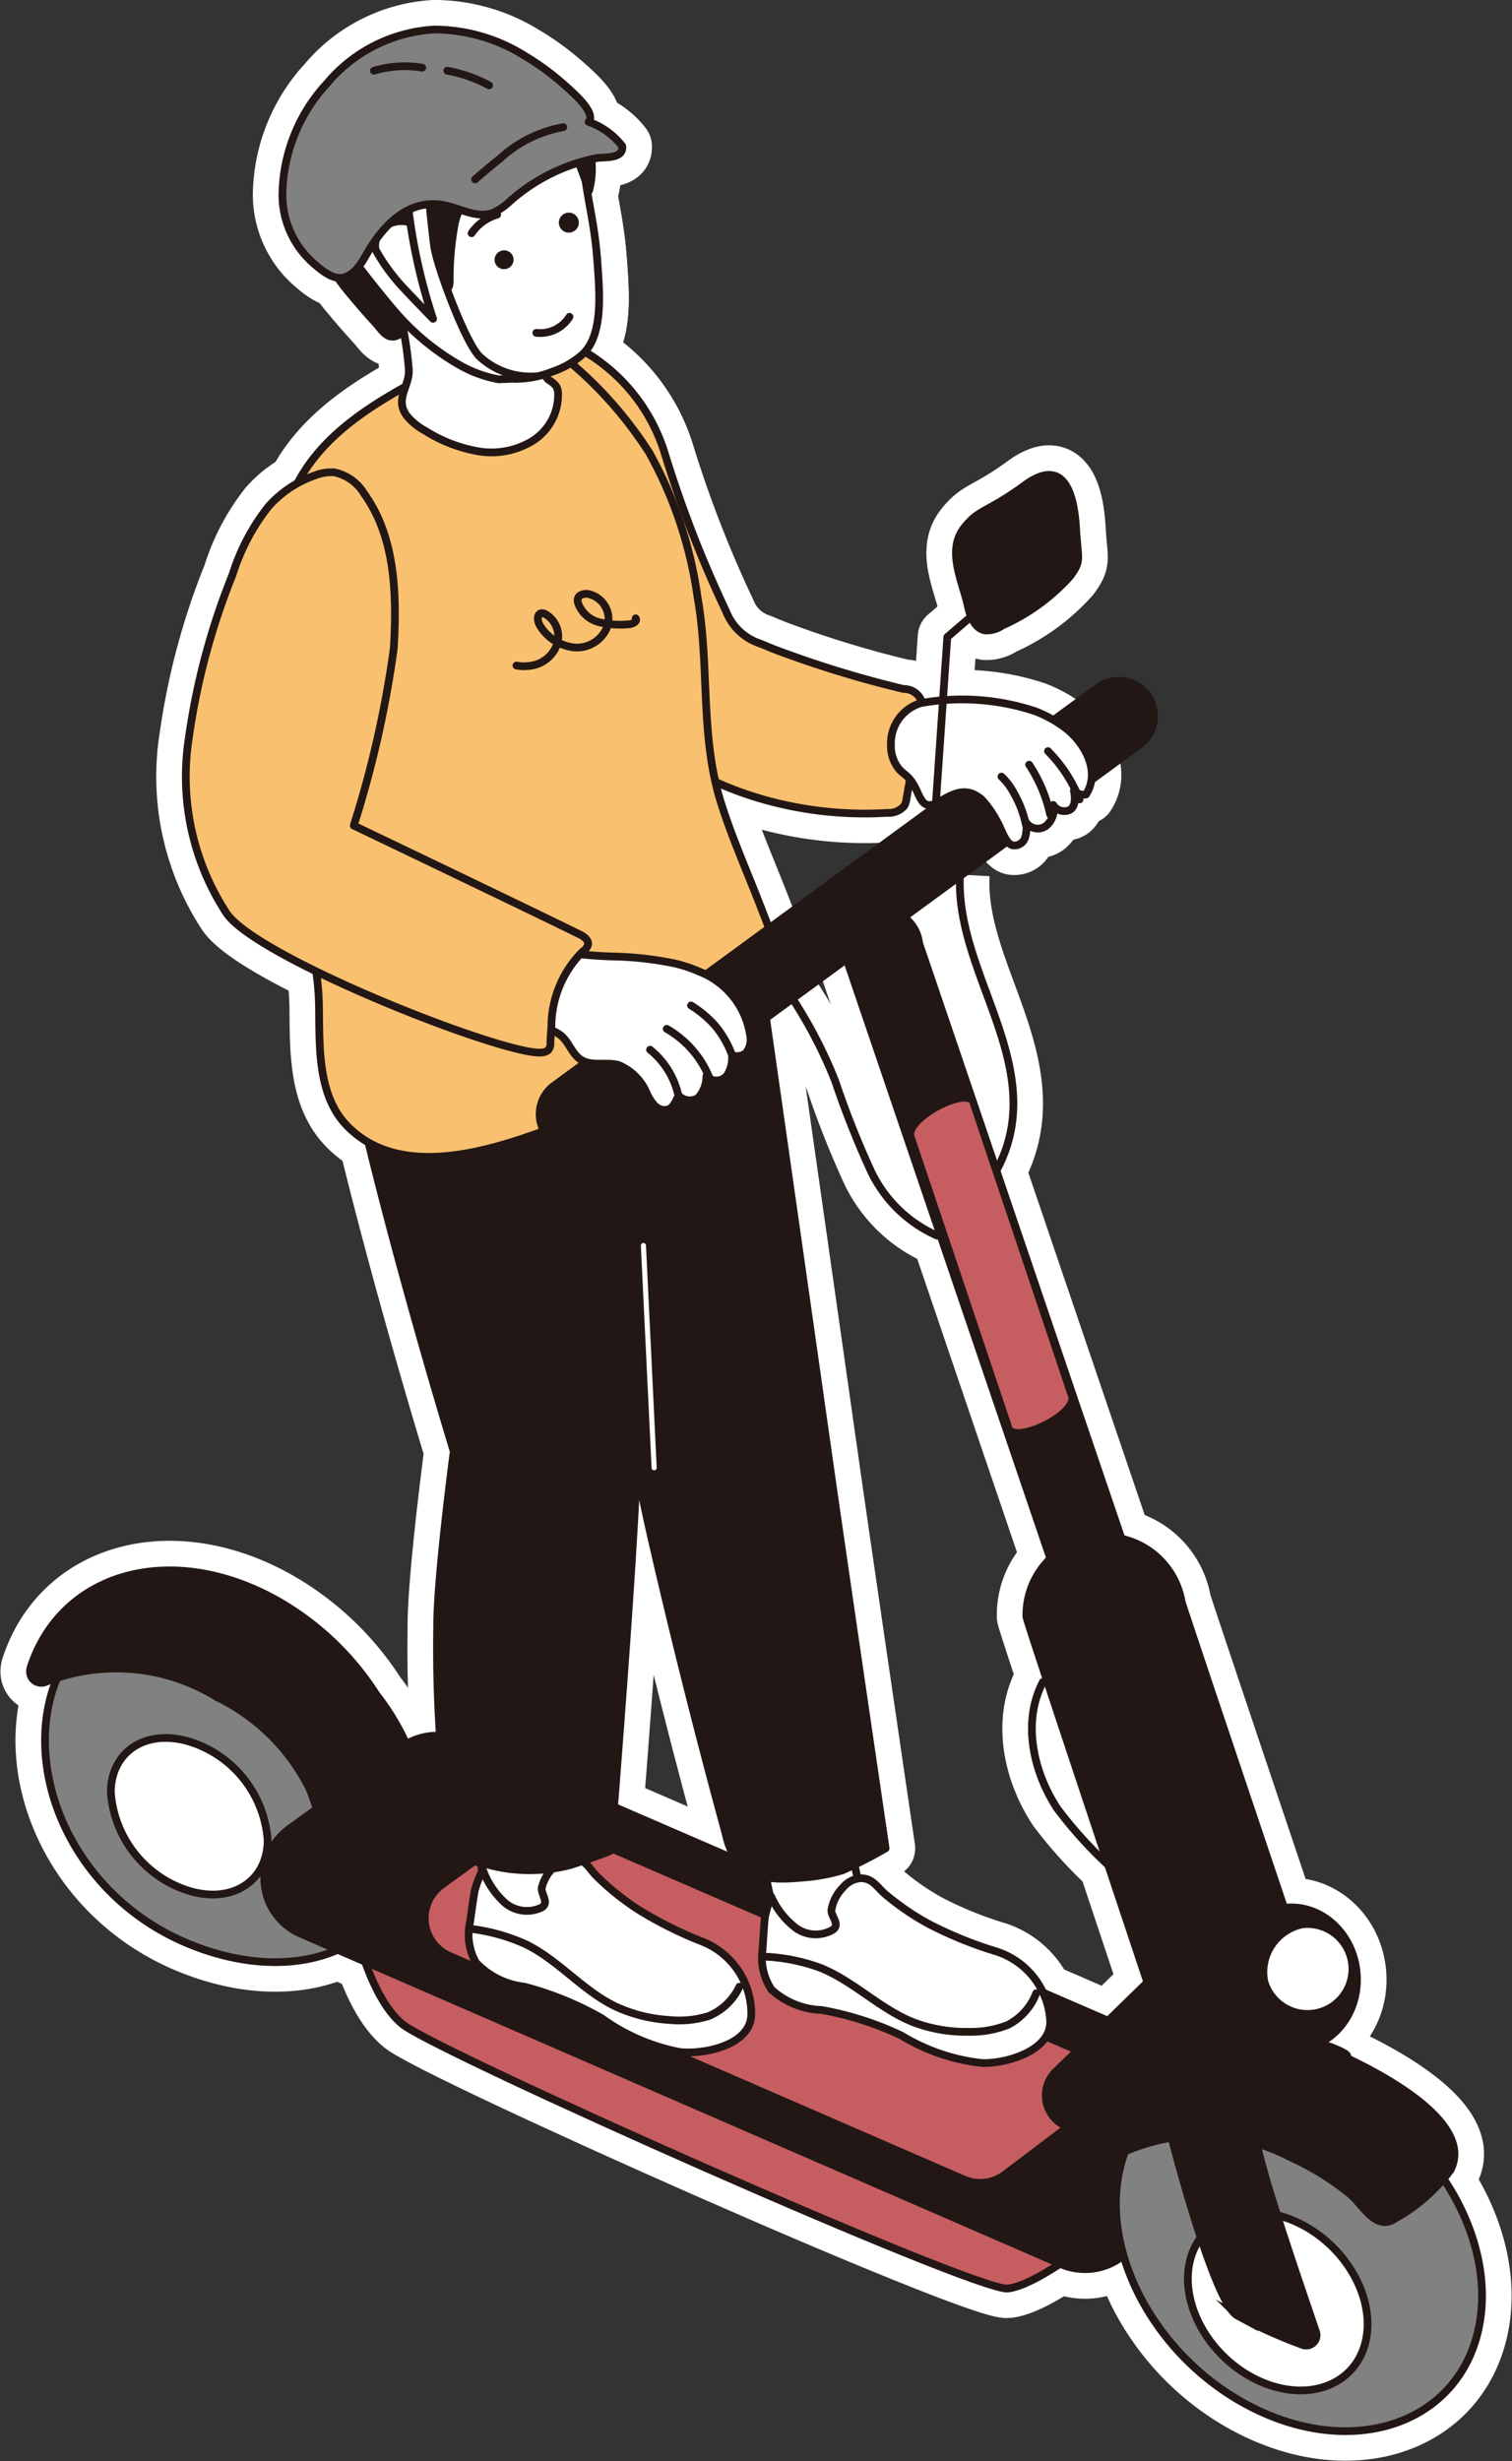 <svg xmlns="http://www.w3.org/2000/svg" xmlns:xlink="http://www.w3.org/1999/xlink" width="76.719" height="124.881" viewBox="0 0 76.719 124.881">
  <rect x="0" y="0" width="76.719" height="124.881" fill="#333333" stroke="none"/>
  <defs>
    <clipPath id="clip-path">
      <path id="パス_22668" data-name="パス 22668" d="M425.481,962.761h0a1.8,1.8,0,0,0,2.51.365l27.591-20.195a1.794,1.794,0,0,0,.365-2.51h0a1.794,1.794,0,0,0-2.51-.365l-27.591,20.195A1.8,1.8,0,0,0,425.481,962.761Z" fill="none"/>
    </clipPath>
    <clipPath id="clip-path-2">
      <path id="パス_22727" data-name="パス 22727" d="M425.481,962.761h0a1.8,1.8,0,0,0,2.51.365l27.591-20.195a1.794,1.794,0,0,0,.365-2.51h0a1.794,1.794,0,0,0-2.51-.365l-27.591,20.195A1.8,1.8,0,0,0,425.481,962.761Z" fill="#221714" stroke="#221714" stroke-miterlimit="10" stroke-width="0.392"/>
    </clipPath>
  </defs>
  <g id="jojo-btn-icon" transform="translate(-397.745 -905.159)">
    <g id="グループ_4235" data-name="グループ 4235">
      <g id="グループ_4234" data-name="グループ 4234">
        <path id="パス_22639" data-name="パス 22639" d="M446.458,949.534c-.238,4.33,3.226,8.318,2.641,12.614a6.93,6.93,0,0,1-1.213,3.066" fill="none" stroke="#fff" stroke-linejoin="round" stroke-width="3"/>
        <path id="パス_22640" data-name="パス 22640" d="M437.551,955.227a23.317,23.317,0,0,1,2.573,4.784,46.15,46.15,0,0,0,1.786,4.513,6.726,6.726,0,0,0,3.384,3.329" fill="none" stroke="#fff" stroke-linejoin="round" stroke-width="3"/>
        <path id="パス_22641" data-name="パス 22641" d="M407.293,1003.778c5.1,2.113,9.974.593,11.105-3.915s-2.007-10.062-7.009-12.407-9.975-.593-11.106,3.914S401.855,1001.526,407.293,1003.778Z" fill="none" stroke="#fff" stroke-linejoin="round" stroke-width="3"/>
        <path id="パス_22642" data-name="パス 22642" d="M407.3,1001.087c2.2.683,4-.453,4.027-2.537a5.658,5.658,0,0,0-3.933-5.01c-2.2-.683-4,.452-4.026,2.536A5.659,5.659,0,0,0,407.3,1001.087Z" fill="none" stroke="#fff" stroke-linejoin="round" stroke-width="3"/>
        <path id="パス_22643" data-name="パス 22643" d="M415.587,1002.276s.811,4.178,2.593,5.6,29.1,13.578,30.705,13.4c2.024-.227,6.886-4.547,6.886-4.547Z" fill="none" stroke="#fff" stroke-linejoin="round" stroke-width="3"/>
        <path id="パス_22644" data-name="パス 22644" d="M454.66,1019.669l5.605-4.242a3.083,3.083,0,0,0-.633-5.287l-38.483-16.66a3.081,3.081,0,0,0-3.043.336l-5.684,4.139a3.084,3.084,0,0,0,.584,5.32l38.563,16.762A3.082,3.082,0,0,0,454.66,1019.669Z" fill="none" stroke="#fff" stroke-linejoin="round" stroke-width="3"/>
        <path id="パス_22645" data-name="パス 22645" d="M448.732,1015.495l3.792-2.869a2.087,2.087,0,0,0-.428-3.578l-26.039-11.273A2.088,2.088,0,0,0,424,998l-3.846,2.8a2.087,2.087,0,0,0,.4,3.6l26.092,11.342A2.089,2.089,0,0,0,448.732,1015.495Z" fill="none" stroke="#fff" stroke-linejoin="round" stroke-width="3"/>
        <path id="パス_22646" data-name="パス 22646" d="M435.828,996.96l.763,3.353c.355,1.561.555,3.542,2.09,4.42a3.391,3.391,0,0,0,2.455.322,1.64,1.64,0,0,0,1.233-.926,2.1,2.1,0,0,0-.335-1.58c-1.064-2.062-1.151-4.4-1.482-6.683Z" fill="none" stroke="#fff" stroke-linejoin="round" stroke-width="3"/>
        <path id="パス_22647" data-name="パス 22647" d="M444.911,1002.8a13.249,13.249,0,0,1-2.258-1.54c-.413-.352-.635-.822-1.267-.8a1.305,1.305,0,0,0-.883.485,2.092,2.092,0,0,0-.574,1.143c0,.34.461.719.066.99a1.722,1.722,0,0,1-1.9-.12,4.131,4.131,0,0,1-1.226-1.58,7.7,7.7,0,0,0-.313,1.049c-.055.545-.081,1.108-.119,1.657a2.9,2.9,0,0,0,.452,2.024,3.952,3.952,0,0,0,2.543,1.035,15.97,15.97,0,0,1,4.056,1.3,9.915,9.915,0,0,0,4.091,1.392c1.242.033,3.6-.638,3.446-2.241a3.941,3.941,0,0,0-2.735-3.425A20.08,20.08,0,0,1,444.911,1002.8Z" fill="none" stroke="#fff" stroke-linejoin="round" stroke-width="3"/>
        <path id="パス_22648" data-name="パス 22648" d="M450.323,1006.291a3.007,3.007,0,0,1-1.433,1.606,5.034,5.034,0,0,1-1.985.353,7.511,7.511,0,0,1-2.806-.48c-1.692-.667-3.013-2.066-4.7-2.756a9.451,9.451,0,0,0-2.931-.581" fill="none" stroke="#fff" stroke-linejoin="round" stroke-width="3"/>
        <g id="グループ_4228" data-name="グループ 4228">
          <path id="パス_22649" data-name="パス 22649" d="M421.544,995.522l.5,3.4c.232,1.584.276,3.574,1.737,4.57a3.382,3.382,0,0,0,2.422.513,1.637,1.637,0,0,0,1.3-.826,2.092,2.092,0,0,0-.21-1.6c-.9-2.139-.8-4.474-.953-6.779Z" fill="none" stroke="#fff" stroke-linejoin="round" stroke-width="3"/>
          <path id="パス_22650" data-name="パス 22650" d="M430.142,1002.056a13.261,13.261,0,0,1-2.131-1.712c-.384-.383-.568-.869-1.2-.9a1.3,1.3,0,0,0-.918.413,2.1,2.1,0,0,0-.662,1.1c-.025.339.4.753-.012.992a1.722,1.722,0,0,1-1.881-.268,4.135,4.135,0,0,1-1.1-1.672,7.946,7.946,0,0,0-.394,1.022c-.1.539-.167,1.1-.248,1.642a2.9,2.9,0,0,0,.291,2.054,3.957,3.957,0,0,0,2.455,1.231,16.01,16.01,0,0,1,3.941,1.61,9.944,9.944,0,0,0,3.97,1.709c1.235.129,3.643-.354,3.611-1.965a3.94,3.94,0,0,0-2.459-3.629A20.022,20.022,0,0,1,430.142,1002.056Z" fill="none" stroke="#fff" stroke-linejoin="round" stroke-width="3"/>
        </g>
        <path id="パス_22651" data-name="パス 22651" d="M435.263,1005.961a3,3,0,0,1-1.554,1.488,5.026,5.026,0,0,1-2.006.2,7.518,7.518,0,0,1-2.76-.7c-1.635-.8-2.842-2.3-4.466-3.116a9.464,9.464,0,0,0-2.876-.809" fill="none" stroke="#fff" stroke-linejoin="round" stroke-width="3"/>
        <path id="パス_22652" data-name="パス 22652" d="M437.02,938.1a54,54,0,0,0,6.572,2.018.956.956,0,0,1,.9,1.327q-.375,2.12-.752,4.241a1.06,1.06,0,0,1-.1.347,1.04,1.04,0,0,1-.885.37c-6.124.375-12.912-2.319-15.525-8.133a20.565,20.565,0,0,1-1.357-3.723,22.064,22.064,0,0,1-.447-3.725q-.221-3.7-.288-7.411a1.139,1.139,0,0,1,.211-.839c.288-.293.778-.192,1.159-.038a9.094,9.094,0,0,1,4.974,5.651,59.649,59.649,0,0,0,3.1,7.982,2.786,2.786,0,0,0,1.762,1.653Q436.683,937.965,437.02,938.1Z" fill="none" stroke="#fff" stroke-linejoin="round" stroke-width="3"/>
        <path id="パス_22653" data-name="パス 22653" d="M440.492,1000.056a9.111,9.111,0,0,1-2,.366c-1.15.113-2.49.156-3.254-.711a3.674,3.674,0,0,1-.67-1.505q-2.032-7.434-3.755-14.948c-1.085-4.733-1.821-9.6-3.183-14.263a.319.319,0,0,0-.392-.213l-3.892-15.762,12.521-1.44q1.961,13.729,3.914,27.46c.78,5.492,2.9,19.9,2.9,19.9A21.961,21.961,0,0,1,440.492,1000.056Z" fill="none" stroke="#fff" stroke-linejoin="round" stroke-width="3"/>
        <path id="パス_22654" data-name="パス 22654" d="M430.692,964.584A130.615,130.615,0,0,1,430.07,978c.132,2.824-1.342,21.034-1.342,21.034s.319-.02-2.015.748a8.147,8.147,0,0,1-4.419-.07,2.3,2.3,0,0,1-1.437-.773,2.408,2.408,0,0,1-.31-1.016,65.965,65.965,0,0,1-.621-10.132c-.029-2.451.843-8.992.843-8.992s-4.139-13.432-5.9-22.814l9.591-.733Z" fill="none" stroke="#fff" stroke-linejoin="round" stroke-width="3"/>
        <path id="パス_22655" data-name="パス 22655" d="M432.5,959.412a48.238,48.238,0,0,1-6.726,2.973c-3.062,1.146-7.724,2.693-10.43-.116-1.467-1.523-1.386-3.9-1.413-6.016-.036-2.829-1.043-5.455-1.242-8.221-.188-2.6-.722-5.188-1.1-7.782a23.494,23.494,0,0,1,.24-6.537,12.468,12.468,0,0,1,.807-3.61c1.408-3.162,4.741-4.863,7.665-6.38a17.805,17.805,0,0,1,2.257-1c1.325-.469,2.3-.624,3.465.294a20.393,20.393,0,0,1,4.663,5.106,21.009,21.009,0,0,1,2.444,7.287c.638,3.524.112,7.052,1.207,10.512.607,1.916,1.445,3.75,2.153,5.632a8.9,8.9,0,0,1,.649,2.523C437.329,956.981,434.658,958.206,432.5,959.412Z" fill="none" stroke="#fff" stroke-linejoin="round" stroke-width="3"/>
        <path id="パス_22656" data-name="パス 22656" d="M418.448,924.346c-.147.657-.584,1.212-.06,1.911a3.142,3.142,0,0,0,.946.768,7.4,7.4,0,0,0,2.67,1.031,4.005,4.005,0,0,0,2.768-.53,2.769,2.769,0,0,0,1.29-2.426.735.735,0,0,0-.1-.351,1.444,1.444,0,0,0-.378-.313c-.288-.222-.254-.962-.307-1.309-.086-.558-.113-1.124-.145-1.687-.088-1.554-.116-2.9-1.325-4.071a5.757,5.757,0,0,0-3.688-1.506,2.8,2.8,0,0,0-1.288.174,2.314,2.314,0,0,0-1.146,1.315c-.48,1.24-.128,1.957.2,3.138a18.385,18.385,0,0,1,.6,3.373A1.6,1.6,0,0,1,418.448,924.346Z" fill="none" stroke="#fff" stroke-linejoin="round" stroke-width="3"/>
        <path id="パス_22657" data-name="パス 22657" d="M399.291,989.812a.573.573,0,0,0,.8.676,9.71,9.71,0,0,1,8.65.775,10.247,10.247,0,0,1,4.7,4.633c.388.907.576,2.324,1.863,2.295,1.689-.038,3.741-2.641,3.2-4.212a12.443,12.443,0,0,0-1.677-2.854,14.379,14.379,0,0,0-5.141-4.825c-5.3-2.908-10.846-1.345-12.4,3.5Z" fill="none" stroke="#fff" stroke-linejoin="round" stroke-width="3"/>
        <path id="パス_22658" data-name="パス 22658" d="M461.607,1027.472c5,2.346,9.975.593,11.106-3.914s-2.007-10.062-7.01-12.408-9.974-.593-11.105,3.914S456.605,1025.127,461.607,1027.472Z" fill="none" stroke="#fff" stroke-linejoin="round" stroke-width="3"/>
        <path id="パス_22659" data-name="パス 22659" d="M461.571,1025.937c2.456,1.151,4.9.291,5.453-1.922s-.986-4.941-3.442-6.092-4.9-.291-5.453,1.922S459.115,1024.785,461.571,1025.937Z" fill="none" stroke="#fff" stroke-linejoin="round" stroke-width="3"/>
        <path id="パス_22660" data-name="パス 22660" d="M453.767,1013.8a.572.572,0,0,0,.838.624,9.707,9.707,0,0,1,8.682.224,13.456,13.456,0,0,1,2.956,1.834c.657.552,1.321,1.9,2.282,1.25a8.954,8.954,0,0,0,2.816-2.463c1.282-2.484-3.838-5.021-5.42-5.763-5.473-2.565-10.91-.652-12.151,4.281Z" fill="none" stroke="#fff" stroke-linejoin="round" stroke-width="3"/>
        <path id="パス_22661" data-name="パス 22661" d="M463.865,1024.146a.526.526,0,0,0,.654-.671c-.933-2.764-3.347-9.7-3.056-10.308.355-.742,5.259-3.231,4.585-3.769s-5.015-1.716-6.082-1.07-3.493,1.9-3.251,3.272,2.6,10.392,3.808,11.044A24.537,24.537,0,0,0,463.865,1024.146Z" fill="none" stroke="#fff" stroke-linejoin="round" stroke-width="3"/>
        <path id="パス_22662" data-name="パス 22662" d="M453.67,1012.686l6.36-6.195a1.686,1.686,0,0,0,.031-2.384h0a1.684,1.684,0,0,0-2.383-.031l-6.361,6.194a1.686,1.686,0,0,0-.031,2.384h0A1.686,1.686,0,0,0,453.67,1012.686Z" fill="none" stroke="#fff" stroke-linejoin="round" stroke-width="3"/>
        <path id="パス_22663" data-name="パス 22663" d="M460.938,1010.9h0a3.969,3.969,0,0,0,3.523-4.025,2.355,2.355,0,0,0-.14-.7s-6.6-19.594-6.622-19.749a3.968,3.968,0,0,0-4.352-3.265h0a3.968,3.968,0,0,0-3.523,4.025c.005.24,6.735,20.3,6.762,20.452A3.967,3.967,0,0,0,460.938,1010.9Z" fill="none" stroke="#fff" stroke-linejoin="round" stroke-width="3"/>
        <path id="パス_22664" data-name="パス 22664" d="M453.264,986.243h0a1.917,1.917,0,0,0,1.691-2.119l-10.572-31.1a1.917,1.917,0,0,0-2.119-1.69h0a1.916,1.916,0,0,0-1.69,2.119l10.572,31.1A1.916,1.916,0,0,0,453.264,986.243Z" fill="none" stroke="#fff" stroke-linejoin="round" stroke-width="3"/>
        <path id="パス_22665" data-name="パス 22665" d="M452.144,976.051l-4.993-14.869c-.112-1-3.32.6-3.208,1.592l4.953,14.751C449.008,978.521,452.256,977.047,452.144,976.051Z" fill="none" stroke="#fff" stroke-linejoin="round" stroke-width="3"/>
        <g id="グループ_4230" data-name="グループ 4230">
          <g id="グループ_4229" data-name="グループ 4229" clip-path="url(#clip-path)">
            <path id="パス_22666" data-name="パス 22666" d="M436.482,955.058c1.683,2.526-2.609,5.409-4.441,6.567a15.3,15.3,0,0,1-2.621,1.347,7.733,7.733,0,0,1-2.205.541,2.365,2.365,0,0,1-1.58-.334,2.033,2.033,0,0,1-.441-2.453,5.836,5.836,0,0,1,1.8-1.978q2.605-2.088,5.268-4.1c.523-.4.95-.958,1.624-1a3.085,3.085,0,0,1,1.973.732A3.383,3.383,0,0,1,436.482,955.058Z" fill="none" stroke="#fff" stroke-linejoin="round" stroke-width="3"/>
            <path id="パス_22667" data-name="パス 22667" d="M447.343,946.346a2.485,2.485,0,0,1,.554,2.114,7.963,7.963,0,0,0,2.82-.932,19.592,19.592,0,0,0,3.891-2.6,6.46,6.46,0,0,0,1.941-2.44,2.524,2.524,0,0,0-2.656-3.662,6.782,6.782,0,0,0-2.286.715,22.785,22.785,0,0,0-5.048,3.229,4.235,4.235,0,0,0-1.06,1.19C444.548,945.755,446.5,945.382,447.343,946.346Z" fill="none" stroke="#fff" stroke-linejoin="round" stroke-width="3"/>
          </g>
        </g>
        <path id="パス_22669" data-name="パス 22669" d="M431.98,954.042a6.962,6.962,0,0,1,1.237.411,4.131,4.131,0,0,1,2.6,3.311,1.065,1.065,0,0,1-.238.837.744.744,0,0,1-.694.1,1.614,1.614,0,0,1-.259,1.032.673.673,0,0,1-1.035.012,1.655,1.655,0,0,1-.421,1.116.773.773,0,0,1-.989-.117c-.132.232-.244.593-.515.7a.673.673,0,0,1-.679-.169,2.151,2.151,0,0,1-.41-.607,2.652,2.652,0,0,0-1.453-1.474c-.625-.171-1.358.085-1.9-.264-.478-.3-.624-.965-1.092-1.285-1.1-.756-2.867-.26-3.671-1.611a2.739,2.739,0,0,1-.038-2.031,1.932,1.932,0,0,1,.432-.96,1.265,1.265,0,0,1,1.123-.279c.75.148,1.441.536,2.207.678a20.184,20.184,0,0,0,2.7.25A16.971,16.971,0,0,1,431.98,954.042Z" fill="none" stroke="#fff" stroke-linejoin="round" stroke-width="3"/>
        <path id="パス_22670" data-name="パス 22670" d="M451.869,942.146c.931.745,1.724,2.177.975,3.327a.7.7,0,0,1-.61-.2c.064.337.1.752-.173.96a.652.652,0,0,1-.875-.232,1.081,1.081,0,0,1-.362,1.061.715.715,0,0,1-1.023-.187,1.674,1.674,0,0,1-.046.794.573.573,0,0,1-.628.382c-.381-.1-.591-.9-.794-1.218a5.143,5.143,0,0,0-.781-1.113c-.745-.633-1.363-.347-2.112.1-1.07.631-.939-.463-1.567-1.166-.141-.159-.324-.275-.472-.428a1.829,1.829,0,0,1-.449-1.276,2.128,2.128,0,0,1,1.522-2.118,11.827,11.827,0,0,1,5.8.415A6.231,6.231,0,0,1,451.869,942.146Z" fill="none" stroke="#fff" stroke-linejoin="round" stroke-width="3"/>
        <path id="パス_22671" data-name="パス 22671" d="M425.723,957.249c-.024.273-.04.545-.05.813a.546.546,0,0,1-.108.375.511.511,0,0,1-.282.118c-1.587.3-14.492-4.747-16.044-7.061a12.661,12.661,0,0,1-1.914-8.885,35.121,35.121,0,0,1,2.223-8.3,10.69,10.69,0,0,1,1.819-3.452,5.612,5.612,0,0,1,2.38-1.583,2.25,2.25,0,0,1,.968-.148,2.341,2.341,0,0,1,1.511,1.087c1.582,2.206,1.661,5.129,1.5,7.839a53.3,53.3,0,0,1-2.032,8.995s9.469,4.532,11.453,5.518c.22.109.476.285.435.527a.632.632,0,0,1-.269.344A5.4,5.4,0,0,0,425.723,957.249Z" fill="none" stroke="#fff" stroke-linejoin="round" stroke-width="3"/>
        <ellipse id="楕円形_125" data-name="楕円形 125" cx="3.257" cy="3.589" rx="3.257" ry="3.589" transform="translate(459.699 1002.32) rotate(-6.415)" fill="none" stroke="#fff" stroke-linejoin="round" stroke-width="3"/>
        <path id="パス_22672" data-name="パス 22672" d="M461.893,1005.685a2.28,2.28,0,1,0,1.939-2.888A2.476,2.476,0,0,0,461.893,1005.685Z" fill="none" stroke="#fff" stroke-linejoin="round" stroke-width="3"/>
        <path id="パス_22673" data-name="パス 22673" d="M446.888,936.053c.131.492.363,1.013.847,1.093a1.4,1.4,0,0,0,.872-.252,10.113,10.113,0,0,0,3.439-2.5c.588-.807.393-.8.3-2.422-.082-1.361-.448-3.843-2.672-2.143-1.879,1.354-2.257,1.155-3,2.1-.907,1.148-.123,2.642.175,3.956C446.86,935.939,446.873,936,446.888,936.053Z" fill="none" stroke="#fff" stroke-linejoin="round" stroke-width="3"/>
        <path id="パス_22674" data-name="パス 22674" d="M432.808,956.175a5.583,5.583,0,0,1,1.186.981,5.014,5.014,0,0,1,.987,1.815" fill="none" stroke="#fff" stroke-linejoin="round" stroke-width="3"/>
        <path id="パス_22675" data-name="パス 22675" d="M431.575,957.362a5.027,5.027,0,0,1,2.176,2.514" fill="none" stroke="#fff" stroke-linejoin="round" stroke-width="3"/>
        <path id="パス_22676" data-name="パス 22676" d="M430.729,958.42a4.124,4.124,0,0,1,1.413,2.223" fill="none" stroke="#fff" stroke-linejoin="round" stroke-width="3"/>
        <path id="パス_22677" data-name="パス 22677" d="M448.559,944.563a3.124,3.124,0,0,1,.623.826A5.491,5.491,0,0,1,449.8,947" fill="none" stroke="#fff" stroke-linejoin="round" stroke-width="3"/>
        <path id="パス_22678" data-name="パス 22678" d="M449.964,943.959a7.458,7.458,0,0,1,1.063,2.517" fill="none" stroke="#fff" stroke-linejoin="round" stroke-width="3"/>
        <path id="パス_22679" data-name="パス 22679" d="M450.921,943.271a7.327,7.327,0,0,1,1.6,2.451" fill="none" stroke="#fff" stroke-linejoin="round" stroke-width="3"/>
        <path id="パス_22680" data-name="パス 22680" d="M447.44,936.081l-1.629,1.4-.677,9.864" fill="none" stroke="#fff" stroke-linejoin="round" stroke-width="3"/>
        <path id="パス_22681" data-name="パス 22681" d="M450.666,990.494c-1.056,2-.516,4.543.73,6.436a21.929,21.929,0,0,0,4.858,4.71,15.319,15.319,0,0,1,4.51,5.007" fill="none" stroke="#fff" stroke-linejoin="round" stroke-width="3"/>
        <g id="グループ_4231" data-name="グループ 4231">
          <path id="パス_22682" data-name="パス 22682" d="M414.359,913.149a23.228,23.228,0,0,1,5.017,8.706" fill="none" stroke="#fff" stroke-linejoin="round" stroke-width="3"/>
        </g>
        <path id="パス_22683" data-name="パス 22683" d="M416.574,918.726a11.431,11.431,0,0,1-.464-3.882,4.134,4.134,0,0,1,3.248-4.063,17.255,17.255,0,0,1,3.29-.761,7.6,7.6,0,0,1,1.01-.075,3.453,3.453,0,0,1,3.067,1.708,8.1,8.1,0,0,1,.742,2.744c.194,1.318.464,2.357.582,3.953.13,1.746.316,3.906-.823,4.856a4.461,4.461,0,0,1-1.447.809,5.145,5.145,0,0,1-1.913.367Z" fill="none" stroke="#fff" stroke-linejoin="round" stroke-width="3"/>
        <path id="パス_22684" data-name="パス 22684" d="M416.574,918.726a11.431,11.431,0,0,1-.464-3.882,4.134,4.134,0,0,1,3.248-4.063,17.255,17.255,0,0,1,3.29-.761,7.6,7.6,0,0,1,1.01-.075,3.453,3.453,0,0,1,3.067,1.708,8.1,8.1,0,0,1,.742,2.744c.194,1.318.464,2.357.582,3.953.13,1.746.316,3.906-.823,4.856a4.461,4.461,0,0,1-1.447.809,5.145,5.145,0,0,1-1.913.367" fill="none" stroke="#fff" stroke-linejoin="round" stroke-width="3"/>
        <path id="パス_22685" data-name="パス 22685" d="M417.505,922.218c-.272-.088-.465-.4-.668-.624-.42-.465-.838-.932-1.234-1.417a9.929,9.929,0,0,1-1.886-3.217,3.638,3.638,0,0,1,.078-2.637,2.4,2.4,0,0,0,.436-1.475,1.949,1.949,0,0,1,.6-1.508,7.721,7.721,0,0,1,1.337-1.294,11.065,11.065,0,0,1,2.753-1.324,8.191,8.191,0,0,1,4.346-.7c2.764.51,5.135,4.051,4.365,6.816a28.452,28.452,0,0,0-1.18-2.949,4.365,4.365,0,0,0-2.146-2.1,3.515,3.515,0,0,1-.179,2.552,2.593,2.593,0,0,1-.3.578,3.562,3.562,0,0,1-.343.3,10.962,10.962,0,0,1-.868.744,4.134,4.134,0,0,0-1.783,2.477,15.517,15.517,0,0,0-.272,3.027c0,.137-.03.317-.166.336s-.216-.142-.253-.274c-.272-.965-.486-2.71-1.619-3.089a1.487,1.487,0,0,0-1.036.079,1.211,1.211,0,0,0-.45.3,1.485,1.485,0,0,0-.2,1.235,31.9,31.9,0,0,0,1.2,3.918.176.176,0,0,1,.008.108.151.151,0,0,1-.077.074A.566.566,0,0,1,417.505,922.218Z" fill="none" stroke="#fff" stroke-linejoin="round" stroke-width="3"/>
        <g id="グループ_4232" data-name="グループ 4232">
          <path id="パス_22686" data-name="パス 22686" d="M423.342,918.816a.48.48,0,0,1-.5-.424h0a.475.475,0,0,1,.108-.356.487.487,0,0,1,.32-.171.475.475,0,0,1,.532.421.481.481,0,0,1-.428.527Z" fill="none" stroke="#fff" stroke-linejoin="round" stroke-width="3"/>
        </g>
        <path id="パス_22687" data-name="パス 22687" d="M424.342,914.657c-.142-.595-1.293-.384-1.307.2" fill="none" stroke="#fff" stroke-linejoin="round" stroke-width="3"/>
        <g id="グループ_4233" data-name="グループ 4233">
          <path id="パス_22688" data-name="パス 22688" d="M426.591,916.962a.507.507,0,1,1,.033,0Z" fill="none" stroke="#fff" stroke-linejoin="round" stroke-width="3"/>
        </g>
        <path id="パス_22689" data-name="パス 22689" d="M422.78,923.764a3.644,3.644,0,0,1-.69-.506c-.716-.666-2.152-4.513-2.317-5.6-.023-.149-.249-2.114-.218-2.11a7.1,7.1,0,0,0-1.11.009,28.979,28.979,0,0,0,1.274,5.778s-1.543-1.578-1.817-1.92a9.438,9.438,0,0,1-1.456-2.3,3.161,3.161,0,0,1-.922.824c-.188.112,2.092,2.842,2.274,3.045a12.549,12.549,0,0,0,3.271,2.7,6.272,6.272,0,0,0,1.977.721,16.445,16.445,0,0,0,1.889-.152A3.809,3.809,0,0,1,422.78,923.764Z" fill="none" stroke="#fff" stroke-linejoin="round" stroke-width="3"/>
        <path id="パス_22690" data-name="パス 22690" d="M412.081,914.8a8.472,8.472,0,0,1,2.265-5.419,7.667,7.667,0,0,1,5.444-2.724,8.7,8.7,0,0,1,4.581,1.334,13.231,13.231,0,0,1,1.991,1.459c.333.3,1.492,1.275,1.313,1.78a.38.38,0,0,1-.065.11,3.764,3.764,0,0,1,1.711,1.235c.062.672-.921.536-1.323.609a9.394,9.394,0,0,0-4.384,2.19,2.962,2.962,0,0,1-.883.595c-.8.278-1.63-.239-2.458-.4-1.759-.344-3.046.983-3.854,2.364-.3.517-.615,1.112-1.187,1.292-.549.174-1.139-.323-1.575-.7A4.641,4.641,0,0,1,412.081,914.8Z" fill="none" stroke="#fff" stroke-linejoin="round" stroke-width="3"/>
        <path id="パス_22691" data-name="パス 22691" d="M426.325,911.612a6.4,6.4,0,0,0-3.212,1.595q-.644.512-1.26,1.057" fill="none" stroke="#fff" stroke-linejoin="round" stroke-width="3"/>
        <path id="パス_22692" data-name="パス 22692" d="M416.716,908.749a5.468,5.468,0,0,1,2.455-.155" fill="none" stroke="#fff" stroke-linejoin="round" stroke-width="3"/>
        <path id="パス_22693" data-name="パス 22693" d="M420.441,908.745a7.226,7.226,0,0,1,2.12.746" fill="none" stroke="#fff" stroke-linejoin="round" stroke-width="3"/>
        <path id="パス_22694" data-name="パス 22694" d="M422.972,916.048a2.411,2.411,0,0,0-1.3.945" fill="none" stroke="#fff" stroke-linejoin="round" stroke-width="3"/>
        <path id="パス_22695" data-name="パス 22695" d="M430,936.534c.1.155-.158.289-.343.3a4.541,4.541,0,0,1-1.5-.1,1.541,1.541,0,0,1-1.076-.961.434.434,0,0,1-.016-.239c.054-.194.3-.262.5-.242a1.3,1.3,0,0,1,1.015,1.608,1.656,1.656,0,0,1-1.67,1.112,2.321,2.321,0,0,1-1.766-1.11c-.137-.214-.173-.6.079-.63a.346.346,0,0,1,.2.05,1.31,1.31,0,0,1,.6,1.481,1.645,1.645,0,0,1-1.216,1.11,2.226,2.226,0,0,1-.857.016" fill="none" stroke="#fff" stroke-linejoin="round" stroke-width="3"/>
        <line id="線_570" data-name="線 570" x2="0.544" y2="11.276" transform="translate(430.392 968.356)" fill="none" stroke="#fff" stroke-linejoin="round" stroke-width="3"/>
      </g>
      <path id="パス_22696" data-name="パス 22696" d="M424.957,922.047a1.753,1.753,0,0,0,1.683-.813" fill="none" stroke="#fff" stroke-linejoin="round" stroke-width="3"/>
    </g>
    <g id="グループ_4243" data-name="グループ 4243">
      <g id="グループ_4242" data-name="グループ 4242">
        <path id="パス_22697" data-name="パス 22697" d="M446.458,949.534c-.238,4.33,3.226,8.318,2.641,12.614a6.93,6.93,0,0,1-1.213,3.066" fill="none" stroke="#221714" stroke-linecap="round" stroke-linejoin="round" stroke-width="0.392"/>
        <path id="パス_22698" data-name="パス 22698" d="M437.551,955.227a23.317,23.317,0,0,1,2.573,4.784,46.15,46.15,0,0,0,1.786,4.513,6.726,6.726,0,0,0,3.384,3.329" fill="none" stroke="#221714" stroke-linecap="round" stroke-linejoin="round" stroke-width="0.392"/>
        <path id="パス_22699" data-name="パス 22699" d="M407.293,1003.778c5.1,2.113,9.974.593,11.105-3.915s-2.007-10.062-7.009-12.407-9.975-.593-11.106,3.914S401.855,1001.526,407.293,1003.778Z" fill="#818182" stroke="#221714" stroke-miterlimit="10" stroke-width="0.392"/>
        <path id="パス_22700" data-name="パス 22700" d="M407.3,1001.087c2.2.683,4-.453,4.027-2.537a5.658,5.658,0,0,0-3.933-5.01c-2.2-.683-4,.452-4.026,2.536A5.659,5.659,0,0,0,407.3,1001.087Z" fill="#fff" stroke="#221714" stroke-miterlimit="10" stroke-width="0.392"/>
        <path id="パス_22701" data-name="パス 22701" d="M415.587,1002.276s.811,4.178,2.593,5.6,29.1,13.578,30.705,13.4c2.024-.227,6.886-4.547,6.886-4.547Z" fill="#c65e61" stroke="#221714" stroke-miterlimit="10" stroke-width="0.392"/>
        <path id="パス_22702" data-name="パス 22702" d="M454.66,1019.669l5.605-4.242a3.083,3.083,0,0,0-.633-5.287l-38.483-16.66a3.081,3.081,0,0,0-3.043.336l-5.684,4.139a3.084,3.084,0,0,0,.584,5.32l38.563,16.762A3.082,3.082,0,0,0,454.66,1019.669Z" fill="#221714" stroke="#221714" stroke-linecap="round" stroke-linejoin="round" stroke-width="0.392"/>
        <path id="パス_22703" data-name="パス 22703" d="M448.732,1015.495l3.792-2.869a2.087,2.087,0,0,0-.428-3.578l-26.039-11.273A2.088,2.088,0,0,0,424,998l-3.846,2.8a2.087,2.087,0,0,0,.4,3.6l26.092,11.342A2.089,2.089,0,0,0,448.732,1015.495Z" fill="#c65e61" stroke="#221714" stroke-miterlimit="10" stroke-width="0.392"/>
        <path id="パス_22704" data-name="パス 22704" d="M435.828,996.96l.763,3.353c.355,1.561.555,3.542,2.09,4.42a3.391,3.391,0,0,0,2.455.322,1.64,1.64,0,0,0,1.233-.926,2.1,2.1,0,0,0-.335-1.58c-1.064-2.062-1.151-4.4-1.482-6.683Z" fill="#fff" stroke="#221714" stroke-linecap="round" stroke-linejoin="round" stroke-width="0.392"/>
        <path id="パス_22705" data-name="パス 22705" d="M444.911,1002.8a13.249,13.249,0,0,1-2.258-1.54c-.413-.352-.635-.822-1.267-.8a1.305,1.305,0,0,0-.883.485,2.092,2.092,0,0,0-.574,1.143c0,.34.461.719.066.99a1.722,1.722,0,0,1-1.9-.12,4.131,4.131,0,0,1-1.226-1.58,7.7,7.7,0,0,0-.313,1.049c-.055.545-.081,1.108-.119,1.657a2.9,2.9,0,0,0,.452,2.024,3.952,3.952,0,0,0,2.543,1.035,15.97,15.97,0,0,1,4.056,1.3,9.915,9.915,0,0,0,4.091,1.392c1.242.033,3.6-.638,3.446-2.241a3.941,3.941,0,0,0-2.735-3.425A20.08,20.08,0,0,1,444.911,1002.8Z" fill="#fff" stroke="#221714" stroke-linecap="round" stroke-linejoin="round" stroke-width="0.392"/>
        <path id="パス_22706" data-name="パス 22706" d="M450.323,1006.291a3.007,3.007,0,0,1-1.433,1.606,5.034,5.034,0,0,1-1.985.353,7.511,7.511,0,0,1-2.806-.48c-1.692-.667-3.013-2.066-4.7-2.756a9.451,9.451,0,0,0-2.931-.581" fill="none" stroke="#221714" stroke-linecap="round" stroke-linejoin="round" stroke-width="0.392"/>
        <g id="グループ_4236" data-name="グループ 4236">
          <path id="パス_22707" data-name="パス 22707" d="M421.544,995.522l.5,3.4c.232,1.584.276,3.574,1.737,4.57a3.382,3.382,0,0,0,2.422.513,1.637,1.637,0,0,0,1.3-.826,2.092,2.092,0,0,0-.21-1.6c-.9-2.139-.8-4.474-.953-6.779Z" fill="#fff" stroke="#221714" stroke-linecap="round" stroke-linejoin="round" stroke-width="0.392"/>
          <path id="パス_22708" data-name="パス 22708" d="M430.142,1002.056a13.261,13.261,0,0,1-2.131-1.712c-.384-.383-.568-.869-1.2-.9a1.3,1.3,0,0,0-.918.413,2.1,2.1,0,0,0-.662,1.1c-.025.339.4.753-.012.992a1.722,1.722,0,0,1-1.881-.268,4.135,4.135,0,0,1-1.1-1.672,7.946,7.946,0,0,0-.394,1.022c-.1.539-.167,1.1-.248,1.642a2.9,2.9,0,0,0,.291,2.054,3.957,3.957,0,0,0,2.455,1.231,16.01,16.01,0,0,1,3.941,1.61,9.944,9.944,0,0,0,3.97,1.709c1.235.129,3.643-.354,3.611-1.965a3.94,3.94,0,0,0-2.459-3.629A20.022,20.022,0,0,1,430.142,1002.056Z" fill="#fff" stroke="#221714" stroke-linecap="round" stroke-linejoin="round" stroke-width="0.392"/>
        </g>
        <path id="パス_22709" data-name="パス 22709" d="M435.263,1005.961a3,3,0,0,1-1.554,1.488,5.026,5.026,0,0,1-2.006.2,7.518,7.518,0,0,1-2.76-.7c-1.635-.8-2.842-2.3-4.466-3.116a9.464,9.464,0,0,0-2.876-.809" fill="none" stroke="#221714" stroke-linecap="round" stroke-linejoin="round" stroke-width="0.392"/>
        <path id="パス_22710" data-name="パス 22710" d="M437.02,938.1a54,54,0,0,0,6.572,2.018.956.956,0,0,1,.9,1.327q-.375,2.12-.752,4.241a1.06,1.06,0,0,1-.1.347,1.04,1.04,0,0,1-.885.37c-6.124.375-12.912-2.319-15.525-8.133a20.565,20.565,0,0,1-1.357-3.723,22.064,22.064,0,0,1-.447-3.725q-.221-3.7-.288-7.411a1.139,1.139,0,0,1,.211-.839c.288-.293.778-.192,1.159-.038a9.094,9.094,0,0,1,4.974,5.651,59.649,59.649,0,0,0,3.1,7.982,2.786,2.786,0,0,0,1.762,1.653Q436.683,937.965,437.02,938.1Z" fill="#f9c06f" stroke="#221714" stroke-linecap="round" stroke-linejoin="round" stroke-width="0.392"/>
        <path id="パス_22711" data-name="パス 22711" d="M440.492,1000.056a9.111,9.111,0,0,1-2,.366c-1.15.113-2.49.156-3.254-.711a3.674,3.674,0,0,1-.67-1.505q-2.032-7.434-3.755-14.948c-1.085-4.733-1.821-9.6-3.183-14.263a.319.319,0,0,0-.392-.213l-3.892-15.762,12.521-1.44q1.961,13.729,3.914,27.46c.78,5.492,2.9,19.9,2.9,19.9A21.961,21.961,0,0,1,440.492,1000.056Z" fill="#221714" stroke="#221714" stroke-linecap="round" stroke-linejoin="round" stroke-width="0.392"/>
        <path id="パス_22712" data-name="パス 22712" d="M430.692,964.584A130.615,130.615,0,0,1,430.07,978c.132,2.824-1.342,21.034-1.342,21.034s.319-.02-2.015.748a8.147,8.147,0,0,1-4.419-.07,2.3,2.3,0,0,1-1.437-.773,2.408,2.408,0,0,1-.31-1.016,65.965,65.965,0,0,1-.621-10.132c-.029-2.451.843-8.992.843-8.992s-4.139-13.432-5.9-22.814l9.591-.733Z" fill="#221714" stroke="#221714" stroke-linecap="round" stroke-linejoin="round" stroke-width="0.392"/>
        <path id="パス_22713" data-name="パス 22713" d="M432.5,959.412a48.238,48.238,0,0,1-6.726,2.973c-3.062,1.146-7.724,2.693-10.43-.116-1.467-1.523-1.386-3.9-1.413-6.016-.036-2.829-1.043-5.455-1.242-8.221-.188-2.6-.722-5.188-1.1-7.782a23.494,23.494,0,0,1,.24-6.537,12.468,12.468,0,0,1,.807-3.61c1.408-3.162,4.741-4.863,7.665-6.38a17.805,17.805,0,0,1,2.257-1c1.325-.469,2.3-.624,3.465.294a20.393,20.393,0,0,1,4.663,5.106,21.009,21.009,0,0,1,2.444,7.287c.638,3.524.112,7.052,1.207,10.512.607,1.916,1.445,3.75,2.153,5.632a8.9,8.9,0,0,1,.649,2.523C437.329,956.981,434.658,958.206,432.5,959.412Z" fill="#f9c06f" stroke="#221714" stroke-linecap="round" stroke-linejoin="round" stroke-width="0.392"/>
        <path id="パス_22714" data-name="パス 22714" d="M418.448,924.346c-.147.657-.584,1.212-.06,1.911a3.142,3.142,0,0,0,.946.768,7.4,7.4,0,0,0,2.67,1.031,4.005,4.005,0,0,0,2.768-.53,2.769,2.769,0,0,0,1.29-2.426.735.735,0,0,0-.1-.351,1.444,1.444,0,0,0-.378-.313c-.288-.222-.254-.962-.307-1.309-.086-.558-.113-1.124-.145-1.687-.088-1.554-.116-2.9-1.325-4.071a5.757,5.757,0,0,0-3.688-1.506,2.8,2.8,0,0,0-1.288.174,2.314,2.314,0,0,0-1.146,1.315c-.48,1.24-.128,1.957.2,3.138a18.385,18.385,0,0,1,.6,3.373A1.6,1.6,0,0,1,418.448,924.346Z" fill="#fff" stroke="#221714" stroke-linecap="round" stroke-linejoin="round" stroke-width="0.392"/>
        <path id="パス_22715" data-name="パス 22715" d="M399.291,989.812a.573.573,0,0,0,.8.676,9.71,9.71,0,0,1,8.65.775,10.247,10.247,0,0,1,4.7,4.633c.388.907.576,2.324,1.863,2.295,1.689-.038,3.741-2.641,3.2-4.212a12.443,12.443,0,0,0-1.677-2.854,14.379,14.379,0,0,0-5.141-4.825c-5.3-2.908-10.846-1.345-12.4,3.5Z" fill="#221714" stroke="#221714" stroke-linecap="round" stroke-linejoin="round" stroke-width="0.392"/>
        <path id="パス_22716" data-name="パス 22716" d="M461.607,1027.472c5,2.346,9.975.593,11.106-3.914s-2.007-10.062-7.01-12.408-9.974-.593-11.105,3.914S456.605,1025.127,461.607,1027.472Z" fill="#818182" stroke="#221714" stroke-miterlimit="10" stroke-width="0.392"/>
        <path id="パス_22717" data-name="パス 22717" d="M461.571,1025.937c2.456,1.151,4.9.291,5.453-1.922s-.986-4.941-3.442-6.092-4.9-.291-5.453,1.922S459.115,1024.785,461.571,1025.937Z" fill="#fff" stroke="#221714" stroke-miterlimit="10" stroke-width="0.392"/>
        <path id="パス_22718" data-name="パス 22718" d="M453.767,1013.8a.572.572,0,0,0,.838.624,9.707,9.707,0,0,1,8.682.224,13.456,13.456,0,0,1,2.956,1.834c.657.552,1.321,1.9,2.282,1.25a8.954,8.954,0,0,0,2.816-2.463c1.282-2.484-3.838-5.021-5.42-5.763-5.473-2.565-10.91-.652-12.151,4.281Z" fill="#221714" stroke="#221714" stroke-linecap="round" stroke-linejoin="round" stroke-width="0.392"/>
        <path id="パス_22719" data-name="パス 22719" d="M463.865,1024.146a.526.526,0,0,0,.654-.671c-.933-2.764-3.347-9.7-3.056-10.308.355-.742,5.259-3.231,4.585-3.769s-5.015-1.716-6.082-1.07-3.493,1.9-3.251,3.272,2.6,10.392,3.808,11.044A24.537,24.537,0,0,0,463.865,1024.146Z" fill="#221714" stroke="#221714" stroke-miterlimit="10" stroke-width="0.392"/>
        <path id="パス_22720" data-name="パス 22720" d="M453.67,1012.686l6.36-6.195a1.686,1.686,0,0,0,.031-2.384h0a1.684,1.684,0,0,0-2.383-.031l-6.361,6.194a1.686,1.686,0,0,0-.031,2.384h0A1.686,1.686,0,0,0,453.67,1012.686Z" fill="#221714" stroke="#221714" stroke-miterlimit="10" stroke-width="0.392"/>
        <path id="パス_22721" data-name="パス 22721" d="M460.938,1010.9h0a3.969,3.969,0,0,0,3.523-4.025,2.355,2.355,0,0,0-.14-.7s-6.6-19.594-6.622-19.749a3.968,3.968,0,0,0-4.352-3.265h0a3.968,3.968,0,0,0-3.523,4.025c.005.24,6.735,20.3,6.762,20.452A3.967,3.967,0,0,0,460.938,1010.9Z" fill="#221714" stroke="#221714" stroke-miterlimit="10" stroke-width="0.392"/>
        <path id="パス_22722" data-name="パス 22722" d="M453.264,986.243h0a1.917,1.917,0,0,0,1.691-2.119l-10.572-31.1a1.917,1.917,0,0,0-2.119-1.69h0a1.916,1.916,0,0,0-1.69,2.119l10.572,31.1A1.916,1.916,0,0,0,453.264,986.243Z" fill="#221714" stroke="#221714" stroke-miterlimit="10" stroke-width="0.392"/>
        <path id="パス_22723" data-name="パス 22723" d="M452.144,976.051l-4.993-14.869c-.112-1-3.32.6-3.208,1.592l4.953,14.751C449.008,978.521,452.256,977.047,452.144,976.051Z" fill="#c65e61" stroke="#221714" stroke-miterlimit="10" stroke-width="0.371"/>
        <g id="グループ_4238" data-name="グループ 4238">
          <path id="パス_22724" data-name="パス 22724" d="M425.481,962.761h0a1.8,1.8,0,0,0,2.51.365l27.591-20.195a1.794,1.794,0,0,0,.365-2.51h0a1.794,1.794,0,0,0-2.51-.365l-27.591,20.195A1.8,1.8,0,0,0,425.481,962.761Z" fill="#221714"/>
          <g id="グループ_4237" data-name="グループ 4237" clip-path="url(#clip-path-2)">
            <path id="パス_22725" data-name="パス 22725" d="M436.482,955.058c1.683,2.526-2.609,5.409-4.441,6.567a15.3,15.3,0,0,1-2.621,1.347,7.733,7.733,0,0,1-2.205.541,2.365,2.365,0,0,1-1.58-.334,2.033,2.033,0,0,1-.441-2.453,5.836,5.836,0,0,1,1.8-1.978q2.605-2.088,5.268-4.1c.523-.4.95-.958,1.624-1a3.085,3.085,0,0,1,1.973.732A3.383,3.383,0,0,1,436.482,955.058Z" fill="#221714" stroke="#221714" stroke-linecap="round" stroke-linejoin="round" stroke-width="0.392"/>
            <path id="パス_22726" data-name="パス 22726" d="M447.343,946.346a2.485,2.485,0,0,1,.554,2.114,7.963,7.963,0,0,0,2.82-.932,19.592,19.592,0,0,0,3.891-2.6,6.46,6.46,0,0,0,1.941-2.44,2.524,2.524,0,0,0-2.656-3.662,6.782,6.782,0,0,0-2.286.715,22.785,22.785,0,0,0-5.048,3.229,4.235,4.235,0,0,0-1.06,1.19C444.548,945.755,446.5,945.382,447.343,946.346Z" fill="#221714" stroke="#221714" stroke-linecap="round" stroke-linejoin="round" stroke-width="0.392"/>
          </g>
          <path id="パス_22728" data-name="パス 22728" d="M425.481,962.761h0a1.8,1.8,0,0,0,2.51.365l27.591-20.195a1.794,1.794,0,0,0,.365-2.51h0a1.794,1.794,0,0,0-2.51-.365l-27.591,20.195A1.8,1.8,0,0,0,425.481,962.761Z" fill="none" stroke="#221714" stroke-miterlimit="10" stroke-width="0.392"/>
        </g>
        <path id="パス_22729" data-name="パス 22729" d="M431.98,954.042a6.962,6.962,0,0,1,1.237.411,4.131,4.131,0,0,1,2.6,3.311,1.065,1.065,0,0,1-.238.837.744.744,0,0,1-.694.1,1.614,1.614,0,0,1-.259,1.032.673.673,0,0,1-1.035.012,1.655,1.655,0,0,1-.421,1.116.773.773,0,0,1-.989-.117c-.132.232-.244.593-.515.7a.673.673,0,0,1-.679-.169,2.151,2.151,0,0,1-.41-.607,2.652,2.652,0,0,0-1.453-1.474c-.625-.171-1.358.085-1.9-.264-.478-.3-.624-.965-1.092-1.285-1.1-.756-2.867-.26-3.671-1.611a2.739,2.739,0,0,1-.038-2.031,1.932,1.932,0,0,1,.432-.96,1.265,1.265,0,0,1,1.123-.279c.75.148,1.441.536,2.207.678a20.184,20.184,0,0,0,2.7.25A16.971,16.971,0,0,1,431.98,954.042Z" fill="#fff" stroke="#221714" stroke-linecap="round" stroke-linejoin="round" stroke-width="0.392"/>
        <path id="パス_22730" data-name="パス 22730" d="M451.869,942.146c.931.745,1.724,2.177.975,3.327a.7.7,0,0,1-.61-.2c.064.337.1.752-.173.96a.652.652,0,0,1-.875-.232,1.081,1.081,0,0,1-.362,1.061.715.715,0,0,1-1.023-.187,1.674,1.674,0,0,1-.046.794.573.573,0,0,1-.628.382c-.381-.1-.591-.9-.794-1.218a5.143,5.143,0,0,0-.781-1.113c-.745-.633-1.363-.347-2.112.1-1.07.631-.939-.463-1.567-1.166-.141-.159-.324-.275-.472-.428a1.829,1.829,0,0,1-.449-1.276,2.128,2.128,0,0,1,1.522-2.118,11.827,11.827,0,0,1,5.8.415A6.231,6.231,0,0,1,451.869,942.146Z" fill="#fff" stroke="#221714" stroke-linecap="round" stroke-linejoin="round" stroke-width="0.392"/>
        <path id="パス_22731" data-name="パス 22731" d="M425.723,957.249c-.024.273-.04.545-.05.813a.546.546,0,0,1-.108.375.511.511,0,0,1-.282.118c-1.587.3-14.492-4.747-16.044-7.061a12.661,12.661,0,0,1-1.914-8.885,35.121,35.121,0,0,1,2.223-8.3,10.69,10.69,0,0,1,1.819-3.452,5.612,5.612,0,0,1,2.38-1.583,2.25,2.25,0,0,1,.968-.148,2.341,2.341,0,0,1,1.511,1.087c1.582,2.206,1.661,5.129,1.5,7.839a53.3,53.3,0,0,1-2.032,8.995s9.469,4.532,11.453,5.518c.22.109.476.285.435.527a.632.632,0,0,1-.269.344A5.4,5.4,0,0,0,425.723,957.249Z" fill="#f9c06f" stroke="#221714" stroke-linecap="round" stroke-linejoin="round" stroke-width="0.392"/>
        <ellipse id="楕円形_126" data-name="楕円形 126" cx="3.257" cy="3.589" rx="3.257" ry="3.589" transform="translate(459.699 1002.32) rotate(-6.415)" fill="#221714" stroke="#221714" stroke-linecap="round" stroke-linejoin="round" stroke-width="0.392"/>
        <path id="パス_22732" data-name="パス 22732" d="M461.893,1005.685a2.28,2.28,0,1,0,1.939-2.888A2.476,2.476,0,0,0,461.893,1005.685Z" fill="#fff" stroke="#221714" stroke-miterlimit="10" stroke-width="0.392"/>
        <path id="パス_22733" data-name="パス 22733" d="M446.888,936.053c.131.492.363,1.013.847,1.093a1.4,1.4,0,0,0,.872-.252,10.113,10.113,0,0,0,3.439-2.5c.588-.807.393-.8.3-2.422-.082-1.361-.448-3.843-2.672-2.143-1.879,1.354-2.257,1.155-3,2.1-.907,1.148-.123,2.642.175,3.956C446.86,935.939,446.873,936,446.888,936.053Z" fill="#221714" stroke="#221714" stroke-linecap="round" stroke-linejoin="round" stroke-width="0.392"/>
        <path id="パス_22734" data-name="パス 22734" d="M432.808,956.175a5.583,5.583,0,0,1,1.186.981,5.014,5.014,0,0,1,.987,1.815" fill="none" stroke="#221714" stroke-linecap="round" stroke-linejoin="round" stroke-width="0.392"/>
        <path id="パス_22735" data-name="パス 22735" d="M431.575,957.362a5.027,5.027,0,0,1,2.176,2.514" fill="none" stroke="#221714" stroke-linecap="round" stroke-linejoin="round" stroke-width="0.392"/>
        <path id="パス_22736" data-name="パス 22736" d="M430.729,958.42a4.124,4.124,0,0,1,1.413,2.223" fill="none" stroke="#221714" stroke-linecap="round" stroke-linejoin="round" stroke-width="0.392"/>
        <path id="パス_22737" data-name="パス 22737" d="M448.559,944.563a3.124,3.124,0,0,1,.623.826A5.491,5.491,0,0,1,449.8,947" fill="none" stroke="#221714" stroke-linecap="round" stroke-linejoin="round" stroke-width="0.392"/>
        <path id="パス_22738" data-name="パス 22738" d="M449.964,943.959a7.458,7.458,0,0,1,1.063,2.517" fill="none" stroke="#221714" stroke-linecap="round" stroke-linejoin="round" stroke-width="0.392"/>
        <path id="パス_22739" data-name="パス 22739" d="M450.921,943.271a7.327,7.327,0,0,1,1.6,2.451" fill="none" stroke="#221714" stroke-linecap="round" stroke-linejoin="round" stroke-width="0.392"/>
        <path id="パス_22740" data-name="パス 22740" d="M447.44,936.081l-1.629,1.4-.677,9.864" fill="none" stroke="#221714" stroke-linecap="round" stroke-linejoin="round" stroke-width="0.392"/>
        <path id="パス_22741" data-name="パス 22741" d="M450.666,990.494c-1.056,2-.516,4.543.73,6.436a21.929,21.929,0,0,0,4.858,4.71,15.319,15.319,0,0,1,4.51,5.007" fill="none" stroke="#221714" stroke-linecap="round" stroke-linejoin="round" stroke-width="0.392"/>
        <g id="グループ_4239" data-name="グループ 4239">
          <path id="パス_22742" data-name="パス 22742" d="M414.359,913.149a23.228,23.228,0,0,1,5.017,8.706" fill="none" stroke="#fff" stroke-linecap="round" stroke-linejoin="round" stroke-width="0.252"/>
        </g>
        <path id="パス_22743" data-name="パス 22743" d="M416.574,918.726a11.431,11.431,0,0,1-.464-3.882,4.134,4.134,0,0,1,3.248-4.063,17.255,17.255,0,0,1,3.29-.761,7.6,7.6,0,0,1,1.01-.075,3.453,3.453,0,0,1,3.067,1.708,8.1,8.1,0,0,1,.742,2.744c.194,1.318.464,2.357.582,3.953.13,1.746.316,3.906-.823,4.856a4.461,4.461,0,0,1-1.447.809,5.145,5.145,0,0,1-1.913.367Z" fill="#fff"/>
        <path id="パス_22744" data-name="パス 22744" d="M416.574,918.726a11.431,11.431,0,0,1-.464-3.882,4.134,4.134,0,0,1,3.248-4.063,17.255,17.255,0,0,1,3.29-.761,7.6,7.6,0,0,1,1.01-.075,3.453,3.453,0,0,1,3.067,1.708,8.1,8.1,0,0,1,.742,2.744c.194,1.318.464,2.357.582,3.953.13,1.746.316,3.906-.823,4.856a4.461,4.461,0,0,1-1.447.809,5.145,5.145,0,0,1-1.913.367" fill="none" stroke="#221714" stroke-linecap="round" stroke-linejoin="round" stroke-width="0.392"/>
        <path id="パス_22745" data-name="パス 22745" d="M417.505,922.218c-.272-.088-.465-.4-.668-.624-.42-.465-.838-.932-1.234-1.417a9.929,9.929,0,0,1-1.886-3.217,3.638,3.638,0,0,1,.078-2.637,2.4,2.4,0,0,0,.436-1.475,1.949,1.949,0,0,1,.6-1.508,7.721,7.721,0,0,1,1.337-1.294,11.065,11.065,0,0,1,2.753-1.324,8.191,8.191,0,0,1,4.346-.7c2.764.51,5.135,4.051,4.365,6.816a28.452,28.452,0,0,0-1.18-2.949,4.365,4.365,0,0,0-2.146-2.1,3.515,3.515,0,0,1-.179,2.552,2.593,2.593,0,0,1-.3.578,3.562,3.562,0,0,1-.343.3,10.962,10.962,0,0,1-.868.744,4.134,4.134,0,0,0-1.783,2.477,15.517,15.517,0,0,0-.272,3.027c0,.137-.03.317-.166.336s-.216-.142-.253-.274c-.272-.965-.486-2.71-1.619-3.089a1.487,1.487,0,0,0-1.036.079,1.211,1.211,0,0,0-.45.3,1.485,1.485,0,0,0-.2,1.235,31.9,31.9,0,0,0,1.2,3.918.176.176,0,0,1,.008.108.151.151,0,0,1-.077.074A.566.566,0,0,1,417.505,922.218Z" fill="#221714" stroke="#221714" stroke-linecap="round" stroke-linejoin="round" stroke-width="0.392"/>
        <g id="グループ_4240" data-name="グループ 4240">
          <path id="パス_22746" data-name="パス 22746" d="M423.342,918.816a.48.48,0,0,1-.5-.424h0a.475.475,0,0,1,.108-.356.487.487,0,0,1,.32-.171.475.475,0,0,1,.532.421.481.481,0,0,1-.428.527Z" fill="#221714"/>
        </g>
        <path id="パス_22747" data-name="パス 22747" d="M424.342,914.657c-.142-.595-1.293-.384-1.307.2" fill="none" stroke="#221714" stroke-linecap="round" stroke-linejoin="round" stroke-width="0.392"/>
        <g id="グループ_4241" data-name="グループ 4241">
          <path id="パス_22748" data-name="パス 22748" d="M426.591,916.962a.507.507,0,1,1,.033,0Z" fill="#221714"/>
        </g>
        <path id="パス_22749" data-name="パス 22749" d="M422.78,923.764a3.644,3.644,0,0,1-.69-.506c-.716-.666-2.152-4.513-2.317-5.6-.023-.149-.249-2.114-.218-2.11a7.1,7.1,0,0,0-1.11.009,28.979,28.979,0,0,0,1.274,5.778s-1.543-1.578-1.817-1.92a9.438,9.438,0,0,1-1.456-2.3,3.161,3.161,0,0,1-.922.824c-.188.112,2.092,2.842,2.274,3.045a12.549,12.549,0,0,0,3.271,2.7,6.272,6.272,0,0,0,1.977.721,16.445,16.445,0,0,0,1.889-.152A3.809,3.809,0,0,1,422.78,923.764Z" fill="#fff" stroke="#221714" stroke-linecap="round" stroke-linejoin="round" stroke-width="0.392"/>
        <path id="パス_22750" data-name="パス 22750" d="M412.081,914.8a8.472,8.472,0,0,1,2.265-5.419,7.667,7.667,0,0,1,5.444-2.724,8.7,8.7,0,0,1,4.581,1.334,13.231,13.231,0,0,1,1.991,1.459c.333.3,1.492,1.275,1.313,1.78a.38.38,0,0,1-.065.11,3.764,3.764,0,0,1,1.711,1.235c.062.672-.921.536-1.323.609a9.394,9.394,0,0,0-4.384,2.19,2.962,2.962,0,0,1-.883.595c-.8.278-1.63-.239-2.458-.4-1.759-.344-3.046.983-3.854,2.364-.3.517-.615,1.112-1.187,1.292-.549.174-1.139-.323-1.575-.7A4.641,4.641,0,0,1,412.081,914.8Z" fill="#818182" stroke="#221714" stroke-linecap="round" stroke-linejoin="round" stroke-width="0.392"/>
        <path id="パス_22751" data-name="パス 22751" d="M426.325,911.612a6.4,6.4,0,0,0-3.212,1.595q-.644.512-1.26,1.057" fill="none" stroke="#221714" stroke-linecap="round" stroke-linejoin="round" stroke-width="0.392"/>
        <path id="パス_22752" data-name="パス 22752" d="M416.716,908.749a5.468,5.468,0,0,1,2.455-.155" fill="none" stroke="#221714" stroke-linecap="round" stroke-linejoin="round" stroke-width="0.392"/>
        <path id="パス_22753" data-name="パス 22753" d="M420.441,908.745a7.226,7.226,0,0,1,2.12.746" fill="none" stroke="#221714" stroke-linecap="round" stroke-linejoin="round" stroke-width="0.392"/>
        <path id="パス_22754" data-name="パス 22754" d="M422.972,916.048a2.411,2.411,0,0,0-1.3.945" fill="none" stroke="#221714" stroke-linecap="round" stroke-linejoin="round" stroke-width="0.392"/>
        <path id="パス_22755" data-name="パス 22755" d="M430,936.534c.1.155-.158.289-.343.3a4.541,4.541,0,0,1-1.5-.1,1.541,1.541,0,0,1-1.076-.961.434.434,0,0,1-.016-.239c.054-.194.3-.262.5-.242a1.3,1.3,0,0,1,1.015,1.608,1.656,1.656,0,0,1-1.67,1.112,2.321,2.321,0,0,1-1.766-1.11c-.137-.214-.173-.6.079-.63a.346.346,0,0,1,.2.05,1.31,1.31,0,0,1,.6,1.481,1.645,1.645,0,0,1-1.216,1.11,2.226,2.226,0,0,1-.857.016" fill="none" stroke="#221714" stroke-linecap="round" stroke-linejoin="round" stroke-width="0.392"/>
        <line id="線_571" data-name="線 571" x2="0.544" y2="11.276" transform="translate(430.392 968.356)" fill="none" stroke="#fff" stroke-linecap="round" stroke-linejoin="round" stroke-width="0.26"/>
      </g>
      <path id="パス_22756" data-name="パス 22756" d="M424.957,922.047a1.753,1.753,0,0,0,1.683-.813" fill="none" stroke="#221714" stroke-linecap="round" stroke-linejoin="round" stroke-width="0.392"/>
    </g>
  </g>
</svg>
